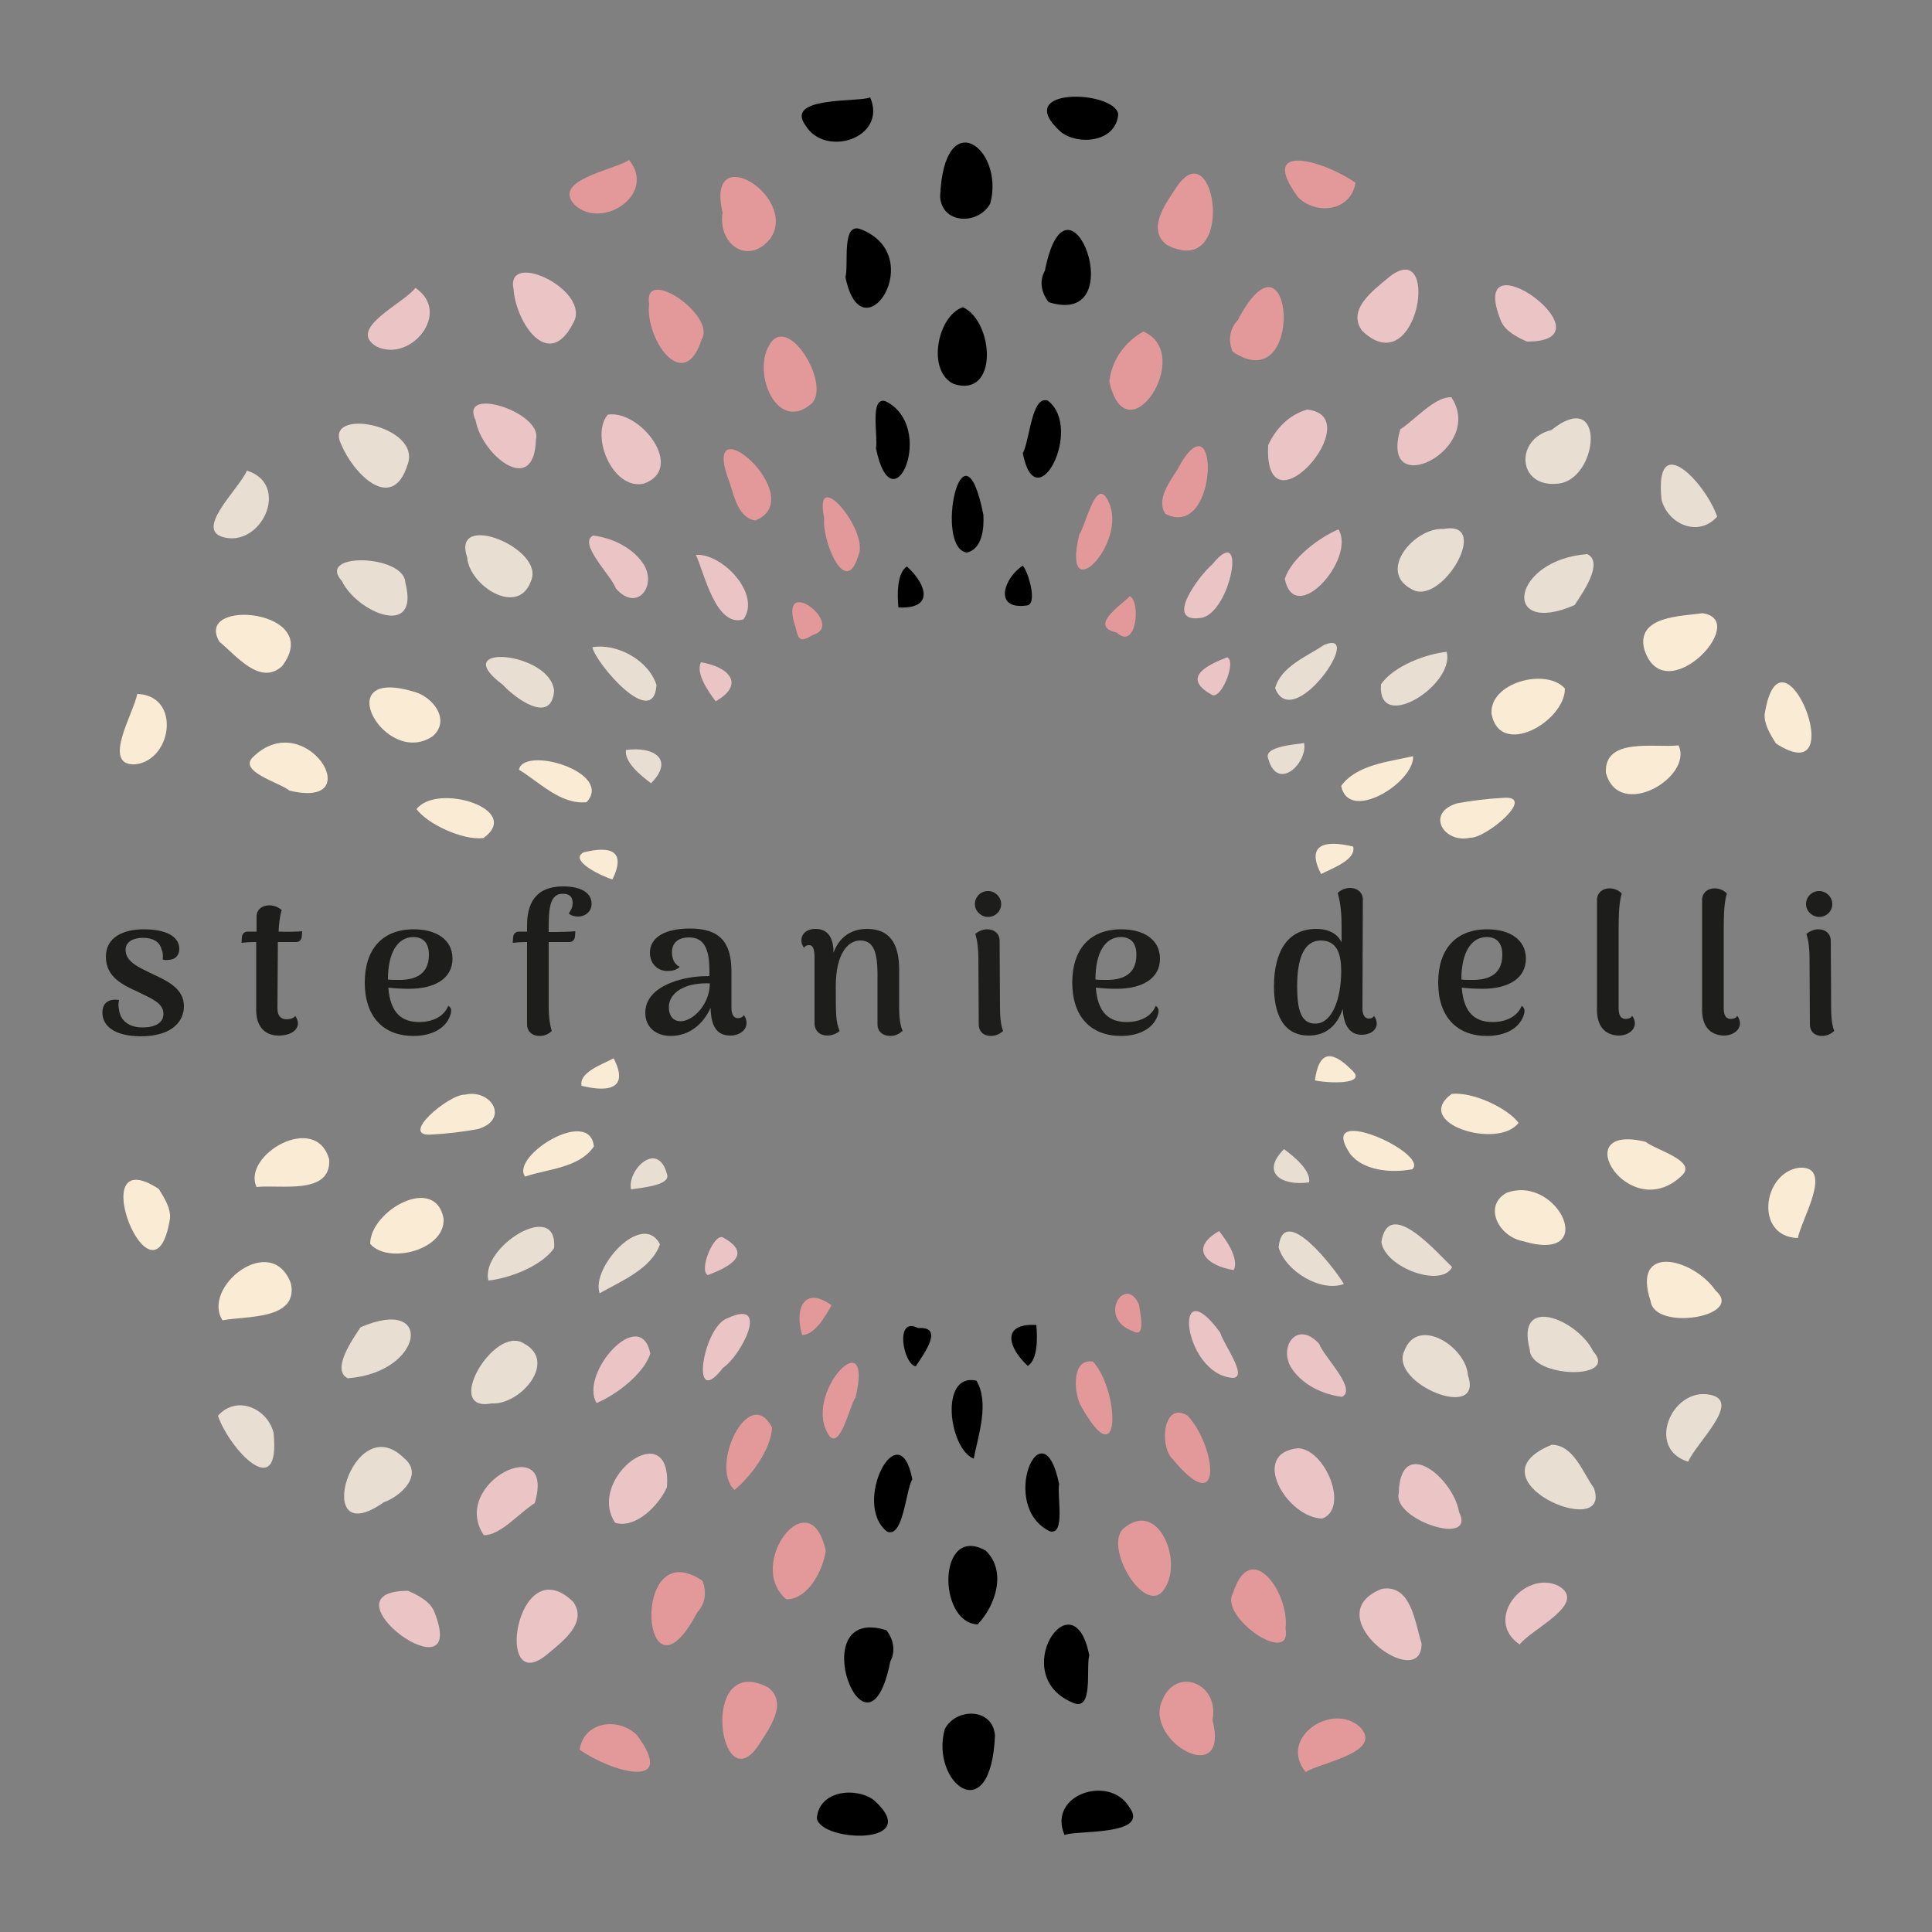 <!-- Generator: Adobe Illustrator 27.0.0, SVG Export Plug-In . SVG Version: 6.00 Build 0) --><svg xmlns="http://www.w3.org/2000/svg" xmlns:xlink="http://www.w3.org/1999/xlink" version="1.1" id="Calque_1" x="0px" y="0px" viewBox="0 0 500 500" style="enable-background:new 0 0 500 500;" xml:space="preserve"><rect x="0" y="0" width="500" height="500" fill="#808080" stroke="none"/><style type="text/css">.st0{fill:#FAECD4;}	.st1{fill:#E8DED2;}	.st2{fill:#EBC4C6;}	.st3{fill:#E3989A;}	.st4{fill:#1D1D1B;}</style><g><g><g><path class="st0" d="M153.7,296.7c-1.1-10.4-21.7,2.6-17.8,7.8C141.7,302.5,149.9,302.3,153.7,296.7z"/><path class="st0" d="M114.8,315.4c-2.1-11.6-19-2.1-19,6.5C100.4,327.3,115.3,323.5,114.8,315.4z"/><path class="st0" d="M75.3,332.2c-5-13.6-23.3,0.9-17.7,9.5C63.6,340.5,77.2,341.7,75.3,332.2z"/><path class="st0" d="M150.5,281c7.3,1.8,12.3,0.6,8.3-7.1C155.8,275.5,149.8,277.5,150.5,281z"/><path class="st0" d="M85.2,300.1c-3.4-12.5-22.7-1.1-18.8,7.1C72.4,306.5,85.7,309.4,85.2,300.1z"/><path class="st0" d="M123.7,292.2c8.3-2.5,3.4-10.5-3.4-8.9c-4.1-0.2-17.6,11.2-8.3,10.3C115.7,293.4,119.9,292.9,123.7,292.2z"/><path class="st0" d="M44,315.3c0.2-2.7-1.5-5.3-2.9-7.6C20.9,294.5,39.8,341.8,44,315.3z"/><path class="st0" d="M151,220.6c-3.9,2.2,5.1,6.3,7.5,7C162.2,220,157.8,218.9,151,220.6z"/><path class="st0" d="M151.8,207.6c7.1-7.7-16.2-14.7-17.5-8.4C139.6,202.4,145.1,208.3,151.8,207.6z"/><path class="st0" d="M106.7,178.9c-21.6-6.3-7.1,19.8,5.2,11.7C116.8,186.5,112.1,180.1,106.7,178.9z"/><path class="st0" d="M65.5,195.9c-4,3.8,6.9,6.6,9.4,8.7C95.8,209.7,79.2,182.6,65.5,195.9z"/><path class="st0" d="M107.8,209.4c2.8,3.8,11.8,8.1,17.3,7.5C135.5,209.4,113.1,202.5,107.8,209.4z"/><path class="st0" d="M56.8,166.1c4.3,3.5,10.5,11.5,16.2,6.3C84.2,157.7,49.9,154.6,56.8,166.1z"/><path class="st0" d="M35.1,197.8c9.6-1.2,11.7-17.9,0.4-18.2C34.8,184.2,26,198.4,35.1,197.8z"/><path class="st0" d="M350.2,219.1c-7.3-1.8-12.3-0.6-8.3,7.1C345,224.6,351,222.5,350.2,219.1z"/><path class="st0" d="M347.1,203.4c1.9,9.7,19-0.9,18.6-7.7C359.6,197.1,351,197.9,347.1,203.4z"/><path class="st0" d="M415.6,200c3.4,12.5,22.7,1.1,18.8-7.1C428.4,193.6,415.1,190.7,415.6,200z"/><path class="st0" d="M377.1,207.9c-8.3,2.5-3.4,10.5,3.4,8.9c4.1,0.2,17.6-11.2,8.3-10.3C385.1,206.7,380.8,207.2,377.1,207.9z"/><path class="st0" d="M386,184.7c2.1,11.6,19,2.1,19-6.5C400.3,172.8,385.5,176.5,386,184.7z"/><path class="st0" d="M456.7,184.8c-0.2,2.7,1.5,5.3,2.9,7.6C479.9,205.6,460.9,158.3,456.7,184.8z"/><path class="st0" d="M425.5,167.9c5,16.5,27.8-7.4,15.1-9.2C435.1,159.5,423.5,159.4,425.5,167.9z"/><path class="st0" d="M349.7,276.8c-5.2-5.2-8.4-4.7-9.4,2.8C343.2,280.3,354.4,280.9,349.7,276.8z"/><path class="st0" d="M435.3,304.2c4-3.8-6.9-6.6-9.4-8.7C405,290.4,421.6,317.4,435.3,304.2z"/><path class="st0" d="M393,290.6c-2.8-3.8-11.8-8.1-17.3-7.5C365.3,290.7,387.7,297.6,393,290.6z"/><path class="st0" d="M444,334c-5.9-8.5-21.9-12.3-16.8,2.8C428.3,344.6,451.7,340.7,444,334z"/><path class="st0" d="M465.7,302.2c-9.6,1.2-11.7,17.9-0.4,18.2C466,315.9,474.8,301.7,465.7,302.2z"/><path class="st0" d="M349.4,298.6c3.5,4.5,10.9,5,16.1,4C370.1,298.5,340.3,285,349.4,298.6z"/><path class="st0" d="M394.1,321.2c20,6,9.2-17.4-4.2-12.5C383.8,312.1,387.8,320,394.1,321.2z"/></g><g><path class="st1" d="M172.6,303.8c-2.4-8.8-10.3-1.1-9.3,4C165.8,307.4,173.8,306.8,172.6,303.8z"/><path class="st1" d="M170.8,322c-4.6-8.8-18,6.2-15.6,12.7C160.6,331.6,168.6,328.4,170.8,322z"/><path class="st1" d="M90,356.7c19.8-1.5,22.4-21.5,3.3-13.2C91.4,346.4,85.6,354.5,90,356.7z"/><path class="st1" d="M143.4,323c1-12.9-19.2-0.2-17,8.4C131.5,330.9,140.1,327.8,143.4,323z"/><path class="st1" d="M127.2,363.2c7.4,0.5,17.2-10.8,8.4-15.5C127.9,342.7,114.5,365.6,127.2,363.2z"/><path class="st1" d="M70.8,370.8c-1.6-6.3-9.5-9.9-14.4-4.4C59.4,375.1,72.7,389.3,70.8,370.8z"/><path class="st1" d="M99.3,388.8c4.5-1.6,10.5-7.2,5.2-11.5C91.1,364.1,80.3,402.2,99.3,388.8z"/><path class="st1" d="M162,194.1c-0.5,3.1,3.9,6.7,6.5,8.6C174.6,196.5,169.2,193.1,162,194.1z"/><path class="st1" d="M120.9,144.2c0.5,7.4,13.2,15.5,16.5,6.2C141.3,142,116.7,132,120.9,144.2z"/><path class="st1" d="M88.5,150.4c3.9,8.1,20.2,15,16.4,0.4C104.7,143.5,81.6,142.8,88.5,150.4z"/><path class="st1" d="M130.1,177.2c3.3,3.6,12.6,10.4,13.3,1.6C142.5,168.6,115.5,166.3,130.1,177.2z"/><path class="st1" d="M88.3,115c3.1,7.5,13.2,18,17.2,5.2C109.2,110,83.5,105.2,88.3,115z"/><path class="st1" d="M58.6,139.2c9.6,1.6,16.3-14,5.3-17.4C61.8,126.7,49.5,137.7,58.6,139.2z"/><path class="st1" d="M169.9,177.3c-2-6.4-10.2-10.9-16.6-9.8C154.2,171.7,169.1,189.1,169.9,177.3z"/><path class="st1" d="M330,178.1c4.6,11.9,23.5-15.7,12.7-11.2C338.2,169.9,331.5,172.5,330,178.1z"/><path class="st1" d="M373.6,136.9c-7.4-0.5-17.2,10.8-8.4,15.5C372.9,157.4,386.3,134.5,373.6,136.9z"/><path class="st1" d="M401.5,111.3c-9.4,2.2-8.9,14.7,1.3,13.9C413.8,124.7,415.9,99.8,401.5,111.3z"/><path class="st1" d="M328.2,196.3c2.4,8.8,10.3,1.1,9.3-4C335,192.7,327,193.2,328.2,196.3z"/><path class="st1" d="M410.8,143.4c-19.8,1.5-22.4,21.5-3.3,13.2C409.4,153.7,415.2,145.6,410.8,143.4z"/><path class="st1" d="M357.4,177.1c-1,12.9,19.2,0.2,17-8.4C369.2,169.2,360.7,172.3,357.4,177.1z"/><path class="st1" d="M430,129.3c1.6,6.3,9.5,9.9,14.4,4.4C441.4,125,428.1,110.8,430,129.3z"/><path class="st1" d="M338.8,306c0.5-3.1-3.9-6.7-6.5-8.6C326.2,303.5,331.6,307,338.8,306z"/><path class="st1" d="M330.9,322.8c1.8,6.2,10.9,11.7,16.9,9.5C345.3,328.1,332.1,311,330.9,322.8z"/><path class="st1" d="M379.9,355.9c-0.5-7.4-13.1-15.5-16.5-6.2C359.5,358.1,384.1,368.1,379.9,355.9z"/><path class="st1" d="M412.3,349.7c-3.9-8.1-20.2-15-16.4-0.4C396.1,356.6,419.2,357.3,412.3,349.7z"/><path class="st1" d="M357.5,321.4c0.9,6.7,15.7,12,18.3,6.5C371.8,324.1,359.4,309.6,357.5,321.4z"/><path class="st1" d="M412.5,385.1c-2.9-4-5.2-11.1-10.9-11.2C379.4,382.9,417.5,399.2,412.5,385.1z"/><path class="st1" d="M442.2,360.9c-9.6-1.6-16.3,14-5.3,17.4C438.9,373.4,451.3,362.3,442.2,360.9z"/></g><g><path class="st2" d="M187.1,354c4.6-3,12.4-18,1.3-12.9C181.9,343.1,178.4,365.4,187.1,354z"/><path class="st2" d="M172.6,384.9c1.4-19.1-21.1-2.4-13.4,9.2C164.5,395.7,170.5,389.6,172.6,384.9z"/><path class="st2" d="M148.3,414.5c-14.8-14.2-20.7,25.8-6.4,13.4C145.6,424.8,152.2,419.9,148.3,414.5z"/><path class="st2" d="M183.2,330c5.7-2.2,11.7-5.4,4-9.7C184.9,318.8,180.7,328.8,183.2,330z"/><path class="st2" d="M138.4,389c5.6-19-22.2-5.2-13.2,8.3C129.5,397.4,134.4,391.5,138.4,389z"/><path class="st2" d="M168.3,350.3c-2.6-12.7-18.5,5.2-13.9,12.8C159.2,361.1,166.5,355.8,168.3,350.3z"/><path class="st2" d="M112.3,416.9c-1.2-2.6-4.2-4.1-6.7-5.2C82.2,411.7,122,440.7,112.3,416.9z"/><path class="st2" d="M185.2,181.5c7.9-4.5,3.2-9-3.8-10.1C180,174.3,183.3,178.9,185.2,181.5z"/><path class="st2" d="M192.4,160.3c4.7-6.6-5.6-17.2-12.3-16.7C182.4,148.7,185.3,162.4,192.4,160.3z"/><path class="st2" d="M157.3,107.3c-4.6,5.4,1.2,19.5,9.2,17.9C177.6,121.4,165.8,106,157.3,107.3z"/><path class="st2" d="M123.1,108.8c1.5,8.9,15.2,20.1,15.6,4.9C140.6,106.8,118.6,99.6,123.1,108.8z"/><path class="st2" d="M166.2,145.5c-2.9-4-7.9-6.3-12.7-6.9c-4,2,4.6,10.2,5.9,13.7C165.1,158.8,170.4,151.1,166.2,145.5z"/><path class="st2" d="M132.9,74.8c0.6,8.6,9,21.4,15.4,8.9C153.4,75.3,130.8,64.4,132.9,74.8z"/><path class="st2" d="M97.5,89.7c8.8,4.2,19.5-8.8,10-15.2C104.6,78.5,89.5,85.1,97.5,89.7z"/><path class="st2" d="M317.6,170.1c-5.7,2.2-11.7,5.4-4,9.7C315.9,181.3,320.1,171.3,317.6,170.1z"/><path class="st2" d="M313.7,146.1c-3.4,2.9-12.7,15.3-2.8,13.8C318.5,158.6,323,134.6,313.7,146.1z"/><path class="st2" d="M362.4,111.1c-5.6,19,22.2,5.2,13.2-8.3C371.2,102.7,366.4,108.5,362.4,111.1z"/><path class="st2" d="M332.5,149.8c2.6,12.7,18.5-5.2,13.9-12.8C341.6,139,334.3,144.3,332.5,149.8z"/><path class="st2" d="M328.2,115.2c-1.2,24.2,26.4-7.5,10.1-9.2C333.6,107.3,330.2,110.9,328.2,115.2z"/><path class="st2" d="M388.5,83.2c1.2,2.6,4.2,4.1,6.7,5.2C418.6,88.4,378.8,59.4,388.5,83.2z"/><path class="st2" d="M352.5,85.6c14.8,14.2,20.7-25.8,6.4-13.4C355.2,75.3,348.6,80.2,352.5,85.6z"/><path class="st2" d="M319,356.6c4.2-0.1-2.5-8.9-3.2-11.7C303.3,327.7,306,355.6,319,356.6z"/><path class="st2" d="M315.5,318.6c-7.9,4.5-3.2,9,3.8,10.1C320.7,325.8,317.5,321.1,315.5,318.6z"/><path class="st2" d="M377.6,391.3c-1.5-8.9-15.2-20.1-15.6-4.9C360.2,393.3,382.2,400.5,377.6,391.3z"/><path class="st2" d="M334.6,354.6c2.9,4,7.9,6.3,12.7,6.9c4-2-4.6-10.2-5.9-13.7C335.6,341.3,330.4,349,334.6,354.6z"/><path class="st2" d="M367.9,425.3c-1.7-5.2-2.6-15.4-10.3-14.1C340.1,418.1,368.1,438.5,367.9,425.3z"/><path class="st2" d="M403.3,410.4c-8.8-4.2-19.5,8.8-10,15.2C396.2,421.6,411.2,415,403.3,410.4z"/><path class="st2" d="M342.2,393c7-2.6,0.9-17.8-6.2-18.2C323.2,376,333,392.8,342.2,393z"/></g><g><path d="M237.6,343.7c-6.2-3.2-3.8,9.5-0.6,9.9C238.9,350.6,244.6,343.2,237.6,343.7z"/><path d="M229.4,421.9c-22-6.9-5,38.5,1,8.1C231.8,427.4,231.3,424.3,229.4,421.9z"/><path d="M236.1,382.8c-3.4-17.6-15.8,6.4-6.5,13.6C233.8,398,234.3,386.1,236.1,382.8z"/><path d="M226.2,465.9c-4.6-3.5-14.3-2.6-14.8,4.7C212.5,476.8,239.3,477.7,226.2,465.9z"/><path d="M265.7,156.7c2.9-0.2,0.5-8.6-1-10.3C260,149.3,256.8,157.9,265.7,156.7z"/><path d="M234.7,146.6c-2.6,1.7-2.5,7.3-2.2,10.6C241.7,157.7,240,151.4,234.7,146.6z"/><path d="M254.5,133.2c-5.4-27-12.9,8.9-4.2,9.8C254.2,142,254.7,136.8,254.5,133.2z"/><path d="M271.4,78.2c22,6.9,5-38.5-1-8.1C268.9,72.7,269.5,75.8,271.4,78.2z"/><path d="M264.7,117.3c3.4,17.6,15.8-6.4,6.5-13.6C267,102.1,266.5,114,264.7,117.3z"/><path d="M246.9,99.4c11.6,3.6,10.3-16.2,2.3-19.9C242.6,81.7,239.7,96.1,246.9,99.4z"/><path d="M222.7,59.3c-5-1.8-3,9.1-3.9,12.4C223,92.7,240.6,66.2,222.7,59.3z"/><path d="M229.1,103.8c-4.1-1.1-1.8,9.2-2.4,12.2C231,137.1,242.6,110.3,229.1,103.8z"/><path d="M274.6,34.2c4.6,3.5,14.3,2.6,14.8-4.7C288.3,23.3,261.4,22.4,274.6,34.2z"/><path d="M243.3,50.9c0.5,7.3,10.1,7.3,13,1.7C260,38.4,244.3,26.6,243.3,50.9z"/><path d="M208.5,32.5c5.1,8.4,21.2,3.2,16.7-7.3C222.6,26.5,202.8,24.8,208.5,32.5z"/><path d="M252.7,357.3c-9.7-2.1-7.1,17.7-0.7,20.2C253.2,371.3,256.1,363.1,252.7,357.3z"/><path d="M266,353.5c2.6-1.7,2.5-7.3,2.2-10.6C259.1,342.4,260.8,348.7,266,353.5z"/><path d="M255.1,401.3c-12.4-7-12.6,18.6-2.1,19.1C257.7,415.5,260.6,406.6,255.1,401.3z"/><path d="M278,440.8c5,1.8,3-9.1,3.9-12.4C277.8,407.4,260.2,433.9,278,440.8z"/><path d="M271.7,396.3c4.1,1.1,1.8-9.2,2.4-12.2C269.8,363,258.2,389.8,271.7,396.3z"/><path d="M257.5,449.2c-0.5-7.3-10.1-7.3-13-1.7C240.7,461.3,256.4,473.9,257.5,449.2z"/><path d="M292.2,467.6c-5.1-8.4-21.2-3.2-16.7,7.3C278.2,473.6,298,475.2,292.2,467.6z"/></g><g><path class="st3" d="M207.6,345.5c3.2,0,6-4.8,7.6-7.7C208.2,332.7,205.5,338.6,207.6,345.5z"/><path class="st3" d="M214.7,371.7c2.9,3.1,5.1-7.7,6.7-10C226.4,340.9,207.1,361.2,214.7,371.7z"/><path class="st3" d="M181.8,409.1c-19.1-12.9-15.7,35.6-1.3,8.1C182.6,415,182.9,411.9,181.8,409.1z"/><path class="st3" d="M199.8,369.4c-6-11.4-16.3,10.2-9.7,16.2C194.1,382.3,199.6,375.2,199.8,369.4z"/><path class="st3" d="M213.7,401.3c-4.1-18.7-20.9,3.7-10.2,12.6C209,414,213,406.5,213.7,401.3z"/><path class="st3" d="M164.9,449.1c-4.6-4.7-13.7-3.8-14.9,3.7C157.8,458.4,175.6,463.7,164.9,449.1z"/><path class="st3" d="M198.8,436.7c-18.2-9.4-12.6,30.6-2.3,14.7C199.1,447.3,204,440.7,198.8,436.7z"/><path class="st3" d="M213.3,134.1c-0.7,5.4,5.5,21.2,8.9,9.5C224.9,137.3,210.4,120,213.3,134.1z"/><path class="st3" d="M205.9,162.4c0.7,3.4,1.4,3.8,4.5,1.9C219.1,161.8,201,147.8,205.9,162.4z"/><path class="st3" d="M199.1,89.3c-4.5,7.3,2.1,23.1,11.1,15C214.9,98.9,203.7,80.9,199.1,89.3z"/><path class="st3" d="M168,78.7c-1.1,9,9,23.6,13.6,9.1C185.4,81.6,166.3,68.6,168,78.7z"/><path class="st3" d="M195.5,134.7c14.6-6-15.3-31.8-6.6-9.6C190,128.6,191.2,134.1,195.5,134.7z"/><path class="st3" d="M187,55c-1.3,8.2,6.6,13.9,12.4,6.7C206.7,50.9,182.5,35.8,187,55z"/><path class="st3" d="M148.8,53.1c7.2,6.5,21.2-2.9,14-11.7C159,44,142.5,46.6,148.8,53.1z"/><path class="st3" d="M287.1,98.7c4.4,20.2,22.3-7.1,8.8-12.9C291.1,88.5,287.7,93.2,287.1,98.7z"/><path class="st3" d="M302,63.4c18.3,9.4,12.6-30.6,2.3-14.7C301.6,52.8,296.7,59.4,302,63.4z"/><path class="st3" d="M289,163.7c5.1,4.8,6.3-8,3.4-9.4C289.9,156.8,281.7,162.1,289,163.7z"/><path class="st3" d="M286.1,128.5c-2.8-3.6-5.2,7.6-6.8,9.9C274.4,159.1,293.6,139,286.1,128.5z"/><path class="st3" d="M319,91c19.1,12.9,15.7-35.6,1.3-8.1C318.2,85.1,317.8,88.2,319,91z"/><path class="st3" d="M301.6,133c14.1,7.1,14.1-32.3,3-11.3C302.6,124.8,299.2,129.4,301.6,133z"/><path class="st3" d="M335.9,51c4.6,4.7,13.7,3.8,14.9-3.7C342.9,41.7,325.2,36.4,335.9,51z"/><path class="st3" d="M293.2,344.5c3.5,2,1.8-4.9,1.6-6.8C291.3,329.5,283.7,341.1,293.2,344.5z"/><path class="st3" d="M279.5,363.4c10.8,19.8,10.3-3.3,3.4-11C277.4,351.4,277.9,359.9,279.5,363.4z"/><path class="st3" d="M301.6,410.8c4.5-7.3-2.1-23.1-11.1-15C285.8,401.2,297,419.2,301.6,410.8z"/><path class="st3" d="M332.7,421.4c1.1-9-9-23.6-13.6-9.1C315.4,418.5,334.5,431.5,332.7,421.4z"/><path class="st3" d="M303.2,377.3c13.5,16.5,11.7-2.6,4.2-10.9C301.2,362.5,300,373.7,303.2,377.3z"/><path class="st3" d="M313.8,445.1c1.9-9.5-9.7-14.2-13.2-4.6C296.5,450.9,318.3,463,313.8,445.1z"/><path class="st3" d="M351.9,446.9c-7.2-6.5-21.2,2.9-14,11.7C341.8,456.1,358.3,453.5,351.9,446.9z"/></g></g><g><g><path class="st4" d="M26.5,262c0-1.8,1-3.7,4.3-3.2c-0.2,0.9-0.2,1.6,0,2.5c0.3,2.6,2.3,4.6,6.1,4.6c3.1,0,5.4-1.1,5.4-3.5 c0-2.9-3.2-4-6.6-5.7c-3.9-1.8-8.3-3.8-8.3-9.1c0-5.1,4.6-7.1,9.8-7.1c5.5,0,9.2,1.7,9.2,5.1c0,1.3-0.7,2.7-2.7,2.8 c-0.6,0.1-1.1,0.1-1.6-0.1c0.1-0.8,0.1-1.9-0.3-2.6c-0.4-1.9-2.2-3-4.8-3c-2.3,0-4.5,0.9-4.5,3.1c0,3,3.1,4.4,6.4,6 c4,1.9,8.7,3.8,8.7,8.6c0,3.8-2.9,7.8-11.3,7.8C29.5,268.1,26.5,265.5,26.5,262z"/><path class="st4" d="M78.2,241l-0.1,1.4c-0.1,0.9-0.7,1.4-1.4,1.4h-4.8v1.7L71.8,261c0,1.8,0.8,2.8,2.4,2.8 c0.8,0,1.9-0.3,2.2-0.9c0.5,0.7,0.7,1.4,0.7,1.9c0,1.9-2,3.2-5,3.2c-3.7,0-5.8-2.5-5.8-6.6v-17.6h-0.7c-0.7,0-2.4,0.1-3.1,0.2 l0.1-1.5c0.1-0.9,0.7-1.4,1.5-1.4h2.3v-3.9c0-1.8,1.4-2.9,3.3-2.9c1.6,0,2.7,0.8,3.2,1.2c-0.5,1.7-0.7,3.4-0.8,5.6h0.9 C73.4,241.2,77.7,241.1,78.2,241z"/><path class="st4" d="M116.4,263.1c-1.3,3.2-4.8,5-9.4,5c-7.7,0-12.6-4.9-12.6-13.8c0-8.6,4.5-13.8,12.7-13.8c5.7,0,10,2.6,10,7.6 c0,5.1-4.5,7.8-11.3,7.8c-1.7,0-3.4-0.1-5.3-0.3c0.5,6.7,3.6,8.9,8,8.9c3.7,0,6.5-1.6,7.5-4.2 C116.7,260.7,117.1,261.4,116.4,263.1z M100.4,253.5c0.8,0.1,1.6,0.1,2.4,0.1c3.9,0.1,8.2-0.9,8.2-6.5c0-3.7-2.1-4.6-4.1-4.6 C102.9,242.6,100.4,246.5,100.4,253.5z"/><path class="st4" d="M153.1,233.9c0,2-1.6,3.3-3.5,3.3c-1,0-1.9-0.3-2.4-0.8c0.7-1,1-1.8,1-2.7c0-1.7-0.9-2.4-2.6-2.4 c-3.5,0-3.6,4.4-3.6,9.2v0.7h1.9c0.5,0,4.5-0.1,5-0.2l-0.1,1.4c-0.1,0.9-0.7,1.4-1.5,1.4H142v16.9c0,1.7,0.2,4.3,0.8,6.1 c-0.7,0.7-1.7,1.3-3.2,1.3c-1.8,0-3.2-1.1-3.2-3v-21.3h-0.6c-0.7,0-2.4,0.1-3.1,0.2l0.1-1.5c0.1-0.9,0.7-1.4,1.5-1.4h2.1v-1.6 c0-5.4,2-10.1,9.3-10.1C150.3,229.4,153.1,231,153.1,233.9z"/><path class="st4" d="M193.2,264.8c0,1.7-1.7,3.2-4.2,3.2c-3.2,0-5-2-5.1-7.2c-1.9,4.3-5.6,7.3-10.3,7.3c-3.9,0-6.6-2.3-6.6-6 c0-4.6,4.2-7.2,8.8-8.5c2.8-0.8,5.6-1,7.8-1v-1.3c0-5.8-1.4-8.7-5.3-8.7c-2.3,0-4.4,1-4.4,3.9c0,1.4,0.5,3,2,3.7 c-0.7,0.8-1.9,1.1-3.1,1.1c-2.9,0-4.6-2.2-4.6-4.7c0-4.1,4-6.3,10.4-6.3c7.4,0,10.7,3.3,10.7,11.1v9.4c0,1.8,0.6,2.7,1.7,2.7 c0.5,0,1.2-0.2,1.5-0.8C193.1,263.5,193.2,264.2,193.2,264.8z M183.7,254.5c-2.2-0.1-5,0.2-6.8,1.1c-2.3,1-3.8,2.8-3.8,5.1 c0,1.9,0.9,3.7,3.3,3.6C179.7,264,183.7,259.7,183.7,254.5z"/><path class="st4" d="M233.6,266.8c-0.8,0.7-1.8,1.3-3.2,1.3c-1.9,0-3.3-1.1-3.3-3v-13.4c-0.1-5.3-1-8.3-4.5-8.3 c-3.2,0-6.3,3.5-6.3,11.8c0,7.4,0,9.3,1,11.6c-0.5,0.5-1.7,1.2-3.2,1.2c-1.9,0-3.3-1.2-3.3-3.2v-17.5c-0.1-1.9-0.5-2.7-1.4-2.7 c-0.4,0-1,0.1-1.3,0.7c-0.5-0.7-0.7-1.2-0.7-1.9c0-1.7,1.3-3,3.7-3c2.9,0,4.6,2,4.6,6v0.2c1.4-3.9,4.4-6.2,8.7-6.2 c5.6,0,8.3,3.5,8.3,10.5v9.8C232.7,262.4,232.8,265,233.6,266.8z"/><path class="st4" d="M252.3,234c0-1.9,1.5-3.4,3.4-3.4c1.8,0,3.4,1.5,3.4,3.4c0,1.8-1.5,3.3-3.4,3.3 C253.9,237.3,252.3,235.8,252.3,234z M259.6,266.8c-0.5,0.5-1.6,1.3-3.2,1.3c-1.8,0-3.1-1.1-3.1-3l-0.1-17.3c0-2-0.2-4.2-0.8-6.1 c0.5-0.4,1.6-1.2,3.1-1.2c1.8,0,3.2,1.1,3.2,3l0.1,17.3C258.8,262.7,258.9,265,259.6,266.8z"/><path class="st4" d="M299.5,263.1c-1.3,3.2-4.8,5-9.4,5c-7.7,0-12.6-4.9-12.6-13.8c0-8.6,4.5-13.8,12.7-13.8c5.7,0,10,2.6,10,7.6 c0,5.1-4.5,7.8-11.3,7.8c-1.7,0-3.4-0.1-5.3-0.3c0.5,6.7,3.6,8.9,8,8.9c3.7,0,6.5-1.6,7.5-4.2 C299.7,260.7,300.2,261.4,299.5,263.1z M283.5,253.5c0.8,0.1,1.6,0.1,2.4,0.1c3.9,0.1,8.2-0.9,8.2-6.5c0-3.7-2.1-4.6-4.1-4.6 C286,242.6,283.5,246.5,283.5,253.5z"/><path class="st4" d="M356.3,264.9c0,1.7-1.7,2.9-3.9,2.9c-3.1,0-4.7-2.5-4.9-6.7c-1.5,4.5-4.5,6.9-8.8,6.9c-6.9,0-9-6.1-9-12.7 c0-9.4,3.8-14.9,10.9-14.9c3.3,0,5.6,1.3,6.6,3.5v-4.4c0-2.5-0.2-5.7-1-8.4c0.5-0.5,1.6-1.3,3.2-1.3c1.8,0,3.3,1.1,3.3,3 l-0.1,28.1c0,1.8,0.6,2.7,1.7,2.7c0.4,0,1-0.1,1.3-0.7C356.1,263.6,356.3,264.3,356.3,264.9z M347.1,251.3c0-3.9-0.8-7.9-5.3-7.9 c-4.1,0-6.1,4.2-6.1,11.8c0,5.6,0.8,9.7,4.6,9.7C344.8,265,347.1,258.4,347.1,251.3z"/><path class="st4" d="M394.2,263.1c-1.3,3.2-4.8,5-9.4,5c-7.7,0-12.6-4.9-12.6-13.8c0-8.6,4.5-13.8,12.7-13.8c5.7,0,10,2.6,10,7.6 c0,5.1-4.5,7.8-11.3,7.8c-1.7,0-3.4-0.1-5.3-0.3c0.5,6.7,3.6,8.9,8,8.9c3.7,0,6.5-1.6,7.5-4.2 C394.4,260.7,394.9,261.4,394.2,263.1z M378.2,253.5c0.8,0.1,1.6,0.1,2.4,0.1c3.9,0.1,8.2-0.9,8.2-6.5c0-3.7-2.1-4.6-4.1-4.6 C380.7,242.6,378.2,246.5,378.2,253.5z"/><path class="st4" d="M413.3,261.4v-28.5c0-1.8,1.4-3,3.2-3c1.6,0,2.7,0.8,3.2,1.3c-0.7,2.6-0.8,5.2-0.8,10V261 c0,1.8,0.6,2.7,1.8,2.7c0.6,0,1.4-0.2,1.7-0.8c0.5,0.6,0.7,1.4,0.7,1.9c0,1.9-1.9,3.2-4.2,3.2 C415.3,267.9,413.3,265.5,413.3,261.4z"/><path class="st4" d="M440.5,261.4v-28.5c0-1.8,1.4-3,3.2-3c1.6,0,2.7,0.8,3.2,1.3c-0.7,2.6-0.8,5.2-0.8,10V261 c0,1.8,0.6,2.7,1.8,2.7c0.6,0,1.4-0.2,1.7-0.8c0.5,0.6,0.7,1.4,0.7,1.9c0,1.9-1.9,3.2-4.2,3.2 C442.5,267.9,440.5,265.5,440.5,261.4z"/><path class="st4" d="M467.4,234c0-1.9,1.5-3.4,3.4-3.4c1.8,0,3.4,1.5,3.4,3.4c0,1.8-1.5,3.3-3.4,3.3 C469,237.3,467.4,235.8,467.4,234z M474.7,266.8c-0.5,0.5-1.6,1.3-3.2,1.3c-1.8,0-3.1-1.1-3.1-3l-0.1-17.3c0-2-0.2-4.2-0.8-6.1 c0.5-0.4,1.6-1.2,3.1-1.2c1.8,0,3.2,1.1,3.2,3l0.1,17.3C473.9,262.7,474,265,474.7,266.8z"/></g></g></g></svg>